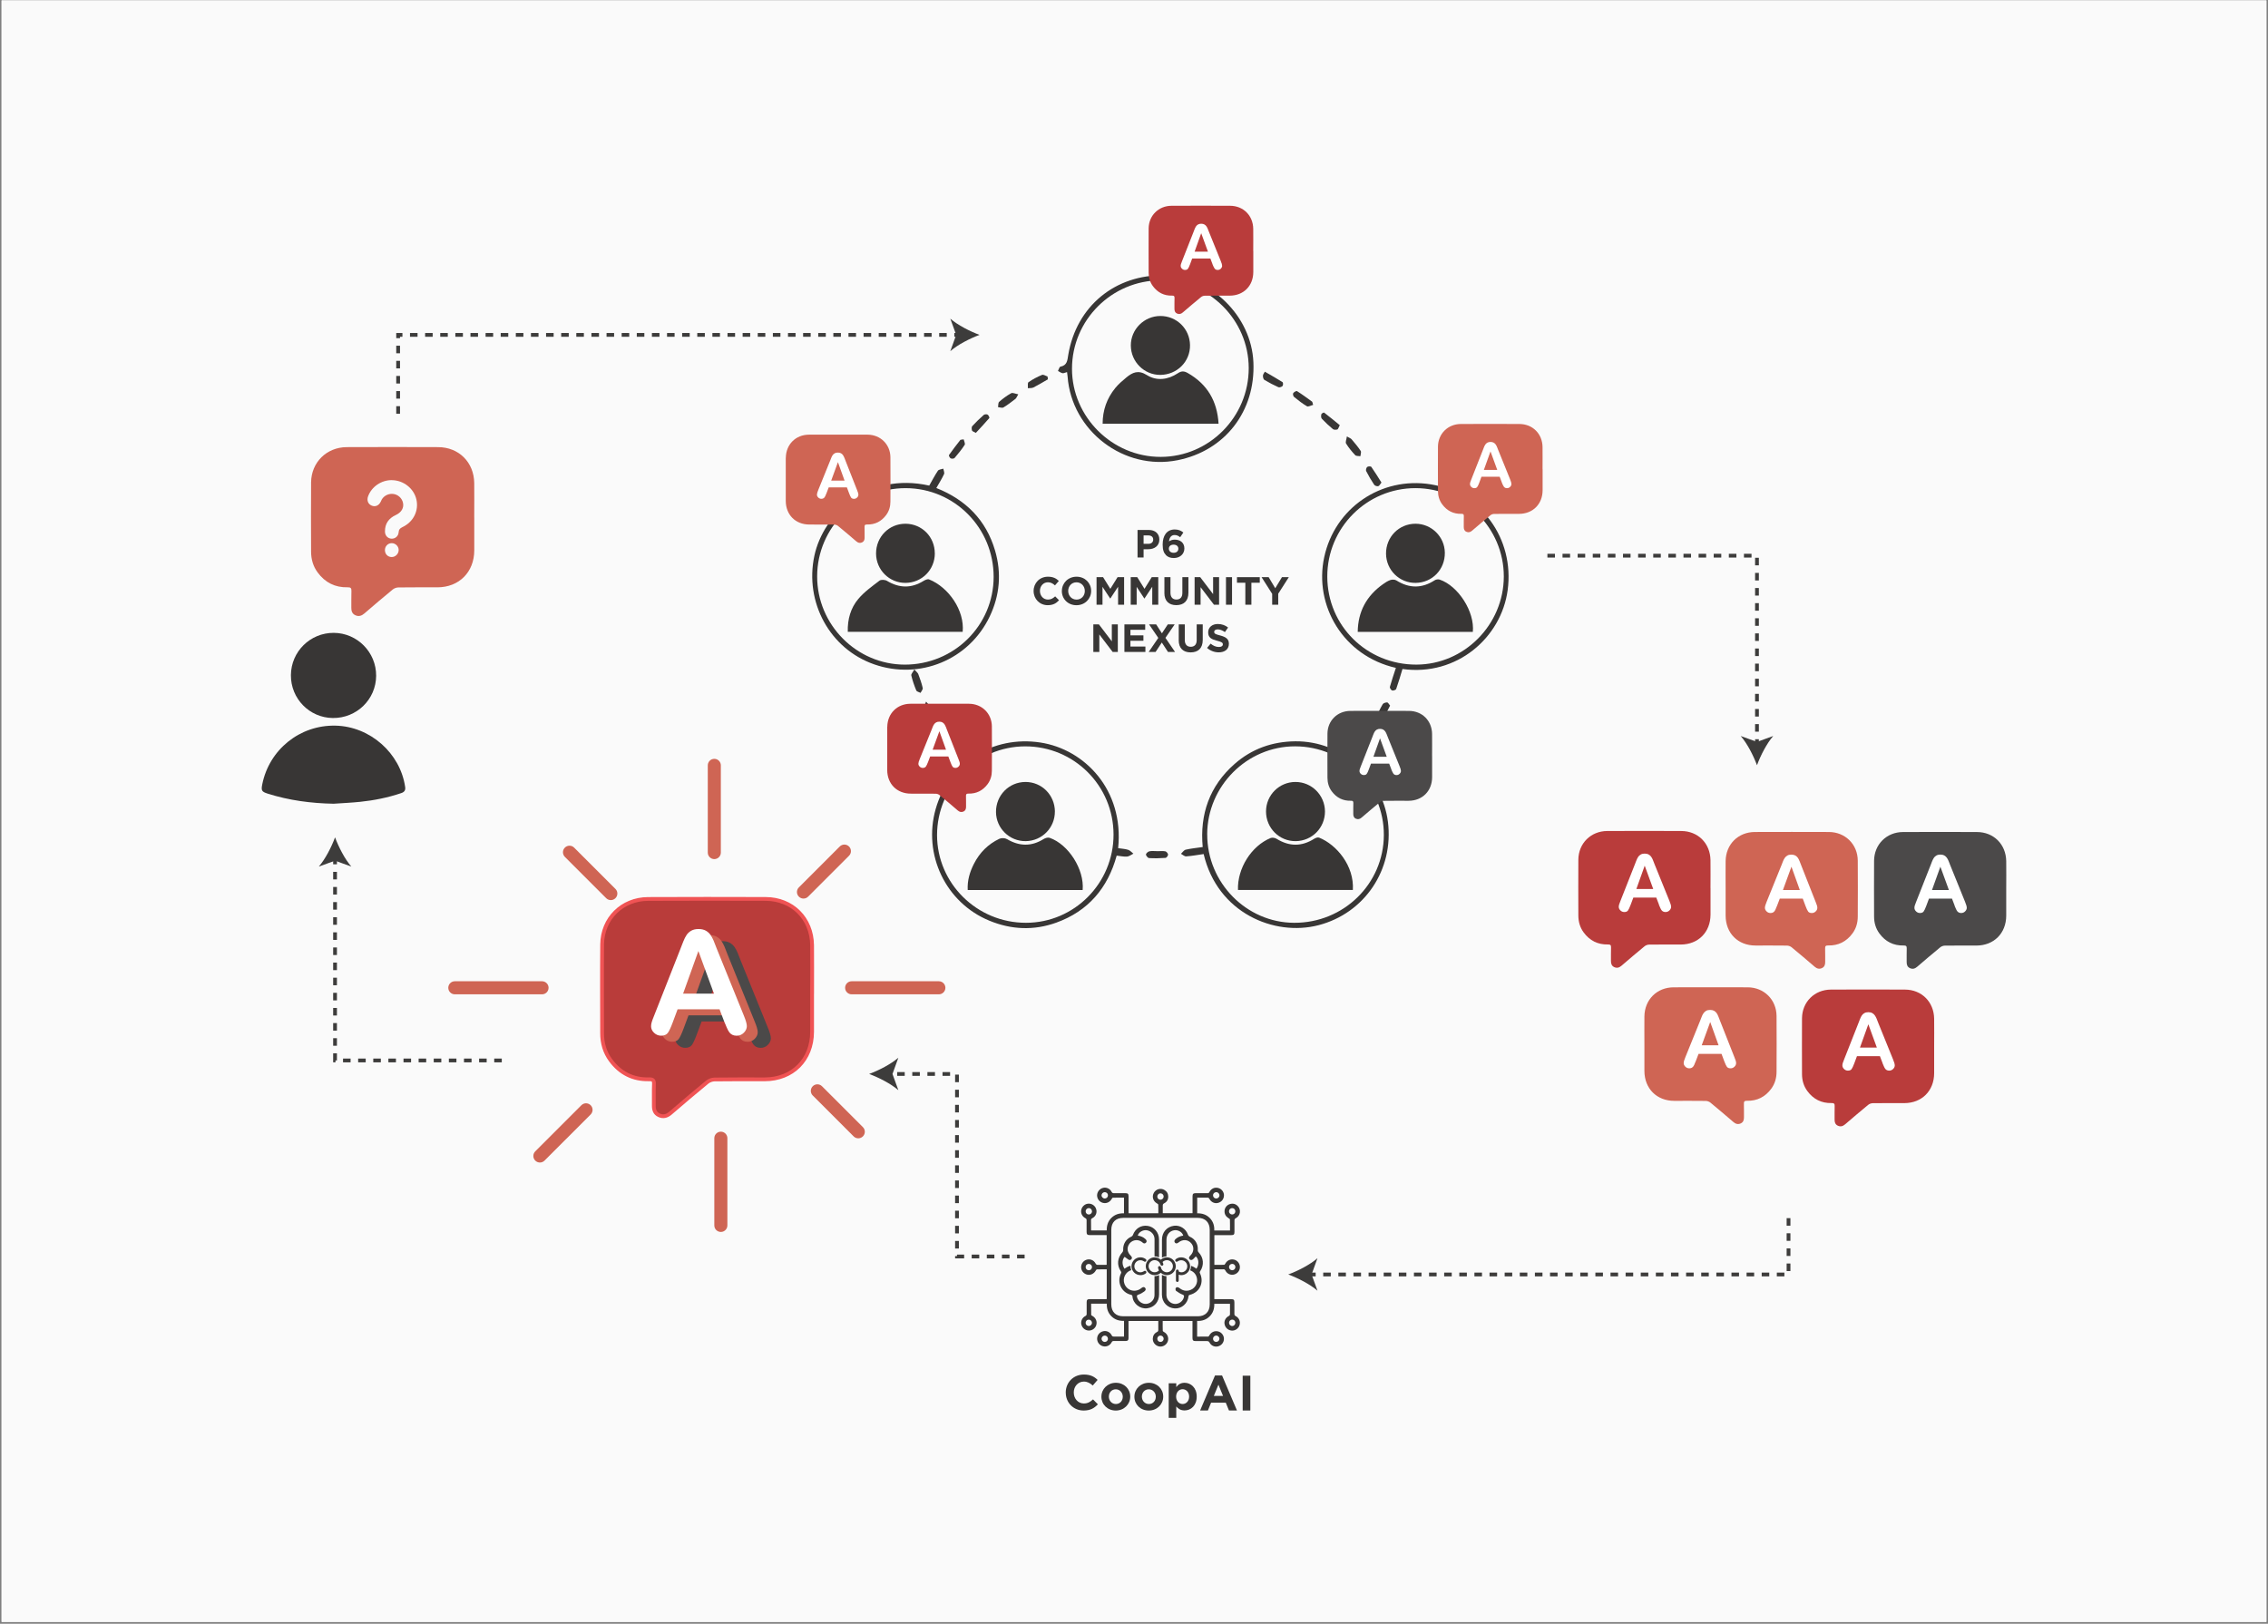 <svg width="711" height="509" viewBox="0 0 711 509" fill="none" xmlns="http://www.w3.org/2000/svg">
<rect x="0" y="0" width="711" height="509" fill="#808080" stroke="none"/>
<rect width="710" height="508.277" transform="translate(0.5 0.134)" fill="white"/>
<rect x="0.5" y="0.134" width="710" height="508.277" fill="#FAFAFA"/>
<g clip-path="url(#clip0_1425_64467)">
<path d="M120.672 172.429C120.672 173.672 121.551 174.594 122.762 174.615C123.963 174.637 124.992 173.597 124.981 172.397C124.981 171.239 123.963 170.254 122.794 170.264C121.615 170.264 120.672 171.229 120.672 172.429ZM122.816 150.503C119.536 150.493 116.503 152.561 115.399 155.561C114.927 156.847 115.367 157.994 116.503 158.487C117.628 158.98 118.786 158.487 119.365 157.244C119.472 157.019 119.558 156.783 119.686 156.569C120.415 155.326 121.937 154.618 123.405 154.854C124.831 155.079 126.01 156.172 126.331 157.587C126.696 159.173 125.86 160.62 124.081 161.445C121.883 162.463 120.662 164.124 120.683 166.599C120.683 167.885 121.562 168.807 122.741 168.86C123.866 168.903 124.874 168.1 124.96 166.889C125.013 166.01 125.399 165.592 126.149 165.238C129.579 163.642 131.337 160.127 130.544 156.601C129.761 153.107 126.481 150.535 122.816 150.514M148.679 162.238C148.679 165.667 148.689 169.107 148.679 172.536C148.657 179.352 143.909 184.099 137.124 184.11C133.052 184.11 128.99 184.088 124.917 184.142C124.306 184.142 123.598 184.399 123.127 184.785C120.115 187.25 117.157 189.779 114.209 192.319C113.341 193.069 112.43 193.337 111.39 192.854C110.394 192.394 110.115 191.526 110.136 190.486C110.169 188.75 110.094 187.014 110.169 185.289C110.212 184.346 109.922 184.078 108.979 184.099C105.045 184.196 101.916 182.61 99.59 179.459C98.154 177.519 97.521 175.29 97.521 172.89C97.511 165.667 97.457 158.455 97.521 151.232C97.586 144.931 102.377 140.194 108.7 140.162C118.261 140.119 127.811 140.13 137.36 140.162C143.845 140.183 148.593 144.92 148.668 151.436C148.711 155.047 148.668 158.658 148.668 162.259" fill="#CF6554"/>
<path d="M104.587 251.944C97.534 251.816 90.621 250.905 83.89 248.772C82.047 248.183 81.832 247.797 82.207 245.911C84.373 234.97 94.019 227.222 105.176 227.468C116.012 227.704 125.498 236.084 127.02 246.736C127.17 247.776 126.709 248.311 125.766 248.622C121.596 250.026 117.298 250.894 112.936 251.344C110.16 251.633 107.373 251.751 104.587 251.944Z" fill="#383635"/>
<path d="M91.198 211.638C91.251 204.255 97.253 198.339 104.649 198.382C112.001 198.425 117.971 204.48 117.918 211.842C117.875 219.247 111.808 225.152 104.338 225.077C97.007 225.001 91.144 219 91.198 211.638Z" fill="#383635"/>
<path d="M536.235 278.381C536.235 281.157 536.235 283.943 536.235 286.718C536.214 292.237 532.377 296.074 526.878 296.085C523.577 296.085 520.287 296.063 516.996 296.106C516.503 296.106 515.924 296.32 515.549 296.631C513.116 298.635 510.715 300.671 508.325 302.729C507.618 303.34 506.889 303.554 506.042 303.157C505.239 302.782 505.014 302.086 505.024 301.239C505.046 299.835 504.992 298.431 505.046 297.028C505.078 296.267 504.842 296.042 504.081 296.063C500.898 296.138 498.358 294.852 496.471 292.302C495.314 290.726 494.799 288.926 494.799 286.986C494.799 281.146 494.746 275.295 494.799 269.454C494.853 264.353 498.733 260.517 503.845 260.496C511.584 260.453 519.322 260.463 527.061 260.496C532.302 260.506 536.149 264.353 536.224 269.626C536.267 272.551 536.224 275.466 536.224 278.392" fill="#B93C3B"/>
<path d="M512.978 278.671H518.273L515.604 271.363L512.989 278.671H512.978ZM520.084 283.59L519.237 281.372H512.035L511.188 283.644C510.856 284.533 510.577 285.123 510.341 285.434C510.105 285.744 509.73 285.894 509.194 285.894C508.744 285.894 508.348 285.734 507.994 285.401C507.651 285.069 507.469 284.694 507.469 284.276C507.469 284.04 507.512 283.783 507.587 283.526C507.662 283.269 507.801 282.915 507.983 282.454L512.517 270.956C512.646 270.624 512.796 270.227 512.978 269.766C513.16 269.305 513.353 268.92 513.557 268.609C513.76 268.298 514.028 268.052 514.36 267.869C514.693 267.677 515.111 267.58 515.593 267.58C516.075 267.58 516.515 267.677 516.847 267.869C517.179 268.062 517.447 268.298 517.651 268.598C517.855 268.898 518.026 269.22 518.165 269.563C518.305 269.906 518.487 270.366 518.701 270.934L523.331 282.358C523.696 283.226 523.878 283.858 523.878 284.255C523.878 284.651 523.707 285.048 523.364 285.38C523.021 285.723 522.613 285.894 522.131 285.894C521.852 285.894 521.606 285.841 521.402 285.744C521.199 285.648 521.027 285.509 520.898 285.337C520.759 285.166 520.62 284.898 520.459 284.544C520.298 284.19 520.17 283.869 520.052 283.59" fill="white"/>
<path d="M628.935 278.703C628.935 281.478 628.935 284.265 628.935 287.04C628.914 292.559 625.077 296.396 619.579 296.406C616.277 296.406 612.987 296.385 609.696 296.428C609.203 296.428 608.625 296.642 608.25 296.953C605.817 298.957 603.416 300.993 601.026 303.05C600.318 303.661 599.589 303.876 598.743 303.479C597.939 303.104 597.714 302.407 597.724 301.561C597.746 300.157 597.692 298.753 597.746 297.349C597.778 296.589 597.542 296.363 596.781 296.385C593.598 296.46 591.058 295.174 589.182 292.623C588.025 291.048 587.51 289.248 587.51 287.308C587.51 281.468 587.457 275.617 587.51 269.776C587.564 264.675 591.444 260.839 596.556 260.817C604.295 260.774 612.033 260.785 619.771 260.817C625.013 260.828 628.86 264.675 628.935 269.948C628.978 272.873 628.935 275.788 628.935 278.714" fill="#4B4949"/>
<path d="M605.667 278.989H610.962L608.293 271.681L605.667 278.989ZM612.773 283.897L611.927 281.679H604.724L603.877 283.951C603.545 284.84 603.266 285.441 603.031 285.741C602.795 286.051 602.42 286.201 601.884 286.201C601.434 286.201 601.037 286.041 600.683 285.709C600.34 285.376 600.158 285.001 600.158 284.583C600.158 284.337 600.201 284.09 600.276 283.833C600.351 283.576 600.49 283.222 600.673 282.762L605.206 271.263C605.335 270.931 605.485 270.534 605.667 270.073C605.849 269.613 606.042 269.227 606.246 268.916C606.45 268.605 606.718 268.359 607.05 268.177C607.382 267.984 607.8 267.887 608.282 267.887C608.765 267.887 609.204 267.984 609.536 268.177C609.869 268.369 610.137 268.605 610.34 268.905C610.544 269.205 610.715 269.527 610.855 269.87C610.994 270.213 611.176 270.673 611.391 271.241L616.021 282.665C616.385 283.533 616.568 284.165 616.568 284.562C616.568 284.958 616.396 285.344 616.053 285.687C615.71 286.03 615.303 286.201 614.82 286.201C614.542 286.201 614.295 286.148 614.092 286.051C613.888 285.944 613.717 285.816 613.588 285.644C613.449 285.473 613.309 285.205 613.148 284.851C612.988 284.498 612.859 284.176 612.741 283.908" fill="white"/>
<path d="M606.342 328.093C606.342 330.869 606.342 333.655 606.342 336.43C606.32 341.949 602.483 345.786 596.985 345.796C593.684 345.796 590.393 345.775 587.103 345.818C586.61 345.818 586.031 346.032 585.656 346.343C583.223 348.347 580.822 350.383 578.432 352.441C577.724 353.051 576.996 353.266 576.149 352.869C575.345 352.494 575.12 351.798 575.131 350.951C575.152 349.547 575.099 348.143 575.152 346.74C575.184 345.979 574.948 345.754 574.187 345.775C571.004 345.85 568.464 344.564 566.588 342.014C565.431 340.438 564.916 338.638 564.916 336.698C564.916 330.858 564.863 325.007 564.916 319.166C564.97 314.065 568.85 310.229 573.962 310.207C581.701 310.165 589.439 310.175 597.178 310.207C602.419 310.218 606.267 314.065 606.342 319.338C606.384 322.263 606.342 325.178 606.342 328.104" fill="#B93C3B"/>
<path d="M583.083 328.384H588.378L585.709 321.075L583.083 328.384ZM590.189 333.303L589.343 331.084H582.14L581.293 333.356C580.961 334.246 580.682 334.835 580.447 335.146C580.211 335.457 579.836 335.607 579.3 335.607C578.85 335.607 578.453 335.446 578.099 335.114C577.756 334.782 577.574 334.406 577.574 333.989C577.574 333.753 577.617 333.496 577.692 333.238C577.767 332.981 577.906 332.628 578.089 332.167L582.622 320.668C582.751 320.336 582.901 319.939 583.083 319.479C583.265 319.018 583.458 318.632 583.662 318.321C583.866 318.01 584.134 317.764 584.466 317.582C584.798 317.389 585.216 317.292 585.698 317.292C586.181 317.292 586.62 317.389 586.953 317.582C587.285 317.775 587.553 318.01 587.756 318.311C587.96 318.611 588.131 318.932 588.282 319.275C588.421 319.618 588.603 320.079 588.817 320.647L593.448 332.07C593.812 332.938 593.994 333.571 593.994 333.967C593.994 334.364 593.823 334.76 593.48 335.092C593.137 335.435 592.73 335.607 592.247 335.607C591.969 335.607 591.722 335.553 591.518 335.457C591.315 335.36 591.143 335.221 591.015 335.049C590.875 334.878 590.736 334.61 590.575 334.256C590.414 333.903 590.286 333.581 590.168 333.303" fill="white"/>
<path d="M515.508 318.626C515.573 313.354 519.421 309.517 524.672 309.496C532.411 309.474 540.149 309.464 547.888 309.496C553 309.517 556.891 313.354 556.934 318.455C556.987 324.295 556.955 330.146 556.934 335.987C556.934 337.926 556.419 339.737 555.262 341.302C553.375 343.852 550.835 345.138 547.663 345.063C546.902 345.042 546.666 345.267 546.698 346.028C546.752 347.432 546.698 348.836 546.719 350.239C546.73 351.075 546.516 351.783 545.701 352.158C544.854 352.543 544.126 352.329 543.418 351.729C541.028 349.671 538.627 347.635 536.194 345.631C535.819 345.321 535.24 345.117 534.747 345.106C531.457 345.063 528.156 345.085 524.865 345.085C519.367 345.085 515.53 341.238 515.508 335.719C515.508 332.943 515.508 330.157 515.508 327.381C515.508 324.456 515.476 321.541 515.508 318.615" fill="#CF6554"/>
<path d="M536.139 320.365L533.471 327.673H538.765L536.139 320.365ZM531.252 333.535C531.091 333.889 530.952 334.157 530.813 334.328C530.673 334.5 530.502 334.639 530.309 334.736C530.105 334.832 529.869 334.886 529.58 334.886C529.098 334.886 528.68 334.714 528.337 334.371C527.994 334.028 527.822 333.653 527.822 333.246C527.822 332.839 528.004 332.217 528.369 331.349L532.999 319.926C533.213 319.358 533.396 318.897 533.535 318.554C533.674 318.211 533.846 317.889 534.06 317.589C534.275 317.289 534.532 317.054 534.864 316.861C535.196 316.668 535.614 316.582 536.118 316.582C536.622 316.582 537.018 316.678 537.361 316.861C537.694 317.054 537.962 317.3 538.165 317.6C538.369 317.9 538.562 318.286 538.744 318.757C538.926 319.218 539.076 319.615 539.205 319.947L543.739 331.446C543.921 331.906 544.06 332.26 544.135 332.517C544.21 332.774 544.253 333.021 544.253 333.267C544.253 333.685 544.082 334.06 543.728 334.393C543.385 334.725 542.988 334.886 542.527 334.886C541.992 334.886 541.616 334.725 541.381 334.425C541.145 334.114 540.866 333.514 540.534 332.635L539.687 330.363H532.485L531.638 332.582C531.531 332.86 531.391 333.171 531.231 333.525" fill="white"/>
<path d="M540.971 269.937C541.036 264.664 544.883 260.828 550.135 260.806C557.874 260.785 565.612 260.774 573.35 260.806C578.463 260.828 582.354 264.664 582.397 269.765C582.45 275.606 582.418 281.457 582.397 287.297C582.397 289.237 581.882 291.048 580.725 292.613C578.838 295.163 576.298 296.449 573.125 296.374C572.364 296.353 572.129 296.578 572.161 297.338C572.214 298.742 572.161 300.146 572.182 301.55C572.193 302.386 571.979 303.093 571.164 303.468C570.317 303.854 569.588 303.64 568.881 303.04C566.491 300.982 564.09 298.946 561.657 296.942C561.282 296.631 560.703 296.428 560.21 296.417C556.92 296.374 553.619 296.395 550.328 296.395C544.83 296.395 540.993 292.548 540.971 287.029C540.971 284.254 540.971 281.468 540.971 278.692C540.971 275.766 540.939 272.852 540.971 269.926" fill="#CF6554"/>
<path d="M561.604 271.685L558.936 278.994H564.23L561.604 271.685ZM556.717 284.856C556.556 285.209 556.417 285.477 556.277 285.649C556.138 285.82 555.967 285.959 555.774 286.056C555.57 286.152 555.334 286.206 555.045 286.206C554.563 286.206 554.145 286.034 553.802 285.691C553.459 285.349 553.287 284.973 553.287 284.566C553.287 284.159 553.469 283.538 553.834 282.669L558.464 271.246C558.678 270.678 558.86 270.217 559 269.874C559.139 269.531 559.311 269.21 559.525 268.91C559.739 268.61 559.997 268.374 560.329 268.181C560.661 267.988 561.079 267.902 561.583 267.902C562.087 267.902 562.483 267.999 562.826 268.181C563.158 268.374 563.426 268.62 563.63 268.92C563.834 269.231 564.027 269.606 564.209 270.078C564.391 270.539 564.541 270.935 564.67 271.267L569.203 282.766C569.386 283.227 569.525 283.58 569.6 283.838C569.675 284.095 569.718 284.341 569.718 284.588C569.718 285.006 569.546 285.381 569.193 285.713C568.85 286.045 568.453 286.206 567.992 286.206C567.456 286.206 567.081 286.045 566.845 285.745C566.61 285.434 566.331 284.834 565.999 283.955L565.152 281.684H557.949L557.103 283.902C556.996 284.18 556.856 284.491 556.695 284.845" fill="white"/>
<path d="M378.454 261.58C378.433 276.711 390.758 289.228 405.721 289.271C421.219 289.324 433.759 277.065 433.824 261.783C433.899 246.502 421.38 233.974 406.021 233.953C390.919 233.932 378.476 246.405 378.443 261.58M377.339 267.72C375.507 267.977 373.695 268.32 371.863 268.449C371.337 268.492 370.769 267.924 370.223 267.645C370.716 267.195 371.144 266.477 371.712 266.349C373.395 265.963 375.121 265.802 377.039 265.523C376.096 255.279 379.151 246.395 387.05 239.461C392.452 234.714 398.883 232.453 406.032 232.378C420.533 232.217 433.288 243.33 435.099 257.572C437.007 272.618 427.8 286.27 413.341 290.021C399.429 293.622 381.68 286.163 377.339 267.731" fill="#383635"/>
<path d="M416.094 180.738C416.116 196.148 428.463 208.354 444.015 208.333C458.999 208.311 471.399 195.837 471.432 180.738C471.464 165.532 458.967 153.015 443.736 153.015C428.463 153.015 416.073 165.435 416.094 180.738ZM437.605 209.361C421.068 205.621 411.871 189.793 415.13 174.662C418.452 159.23 432.965 149.328 448.516 151.825C464.197 154.344 474.819 168.789 472.643 184.982C470.649 199.824 456.769 212.073 439.663 209.715C439.01 211.858 438.42 213.937 437.691 215.984C437.584 216.274 436.78 216.563 436.426 216.445C436.084 216.338 435.633 215.631 435.719 215.32C436.255 213.359 436.93 211.44 437.595 209.372" fill="#383635"/>
<path d="M311.498 180.851C311.519 165.495 299.215 153.064 283.952 153.021C268.69 152.967 256.214 165.377 256.171 180.637C256.128 195.822 268.529 208.328 283.642 208.339C299.065 208.339 311.476 196.101 311.498 180.851ZM291.305 152.228C292.195 150.663 293.02 149.056 294.017 147.566C294.295 147.159 295.131 147.116 295.721 146.913C295.817 147.491 296.15 148.188 295.946 148.627C295.281 150.074 294.413 151.424 293.534 152.978C302.805 156.664 309.129 163.019 311.937 172.557C314.027 179.651 313.438 186.617 310.255 193.272C303.77 206.849 288.304 213.215 274.07 208.264C260.158 203.431 252.173 188.803 255.303 174.196C258.133 160.994 272.141 147.92 291.305 152.217" fill="#383635"/>
<path d="M349.086 261.588C349.054 246.263 336.696 233.94 321.37 233.961C306.171 233.983 293.771 246.478 293.76 261.77C293.76 276.923 306.279 289.29 321.648 289.268C336.804 289.257 349.119 276.827 349.086 261.577M350.533 265.874C351.67 266.046 352.72 266.089 353.684 266.4C354.295 266.592 354.767 267.182 355.303 267.589C354.649 267.911 354.017 268.446 353.342 268.511C352.334 268.596 351.294 268.339 350.073 268.211C347.297 278.359 341.134 285.625 331.123 289.225C324.113 291.744 317.061 291.454 310.148 288.604C296.525 282.999 289.237 267.921 293.342 253.54C297.468 239.105 311.22 230.457 326.182 232.761C339.965 234.883 352.409 247.56 350.533 265.864" fill="#383635"/>
<path d="M363.79 87.882C348.517 87.904 336.084 100.335 336.062 115.573C336.052 130.705 348.678 143.254 363.886 143.221C379.095 143.189 391.485 130.683 391.464 115.38C391.442 100.249 378.967 87.85 363.79 87.871M334.519 116.634C333.897 116.795 333.458 117.052 333.072 116.977C332.579 116.881 332.14 116.527 331.668 116.28C331.914 115.82 332.107 115.005 332.429 114.941C334.594 114.523 334.605 112.937 334.894 111.222C337.456 95.984 349.61 85.985 365.065 86.307C379.599 86.618 392.289 99.016 392.932 113.548C393.618 128.904 384.047 141.282 369.17 144.261C352.365 147.626 335.923 135.098 334.68 117.995C334.648 117.609 334.583 117.234 334.508 116.634" fill="#383635"/>
<path d="M422.236 136.812C423.072 137.294 423.479 137.423 423.704 137.691C424.701 138.87 425.719 140.059 426.566 141.345C426.812 141.72 426.523 142.449 426.469 143.006C425.912 142.91 425.162 143.006 424.851 142.685C423.79 141.559 422.793 140.348 421.989 139.041C421.721 138.602 422.107 137.766 422.236 136.812Z" fill="#383635"/>
<path d="M420.006 133.287C419.609 134.037 419.491 134.562 419.256 134.626C418.827 134.744 418.162 134.766 417.862 134.519C416.64 133.501 415.461 132.408 414.379 131.251C414.111 130.972 414.122 130.297 414.229 129.858C414.282 129.611 414.99 129.247 415.097 129.333C416.769 130.608 418.377 131.947 420.017 133.287" fill="#383635"/>
<path d="M286.642 209.862C287.274 210.58 287.714 210.891 287.874 211.309C288.41 212.734 288.936 214.192 289.268 215.671C289.364 216.11 288.828 216.689 288.582 217.192C288.121 216.946 287.392 216.806 287.242 216.431C286.61 214.91 286.063 213.334 285.688 211.727C285.581 211.288 286.202 210.687 286.642 209.852" fill="#383635"/>
<path d="M319.226 123.597C318.744 124.401 318.615 124.819 318.336 125.033C317.114 125.977 315.893 126.93 314.564 127.723C314.167 127.959 313.449 127.67 312.881 127.627C312.988 127.059 312.881 126.255 313.235 125.955C314.392 124.948 315.646 124.005 316.997 123.265C317.457 123.008 318.293 123.437 319.226 123.608" fill="#383635"/>
<path d="M290.329 219.958C291.154 220.987 291.701 221.427 291.915 221.995C292.537 223.602 293.019 225.274 293.555 226.913C292.955 226.849 292.001 226.988 291.797 226.678C290.918 225.263 290.179 223.741 289.568 222.187C289.407 221.77 289.911 221.105 290.307 219.958" fill="#383635"/>
<path d="M433.072 151.264C432.676 151.735 432.44 152.303 432.076 152.4C431.7 152.496 431.004 152.271 430.789 151.949C429.868 150.578 429.032 149.142 428.281 147.663C428.121 147.352 428.324 146.613 428.603 146.377C428.871 146.152 429.739 146.141 429.889 146.345C430.982 147.888 431.968 149.517 433.072 151.264Z" fill="#383635"/>
<path d="M430.735 231.008C429.459 232.702 428.259 234.341 426.973 235.906C426.844 236.067 425.986 235.906 425.815 235.67C425.579 235.338 425.493 234.652 425.686 234.32C426.501 232.937 427.391 231.598 428.366 230.312C428.602 230.001 429.266 229.84 429.684 229.905C430.006 229.958 430.263 230.473 430.735 230.998" fill="#383635"/>
<path d="M411.669 126.92C410.973 127.091 410.137 127.584 409.719 127.348C408.282 126.523 406.964 125.462 405.667 124.412C405.41 124.208 405.249 123.48 405.41 123.244C405.646 122.89 406.396 122.472 406.6 122.601C408.218 123.619 409.762 124.766 411.316 125.891C411.444 125.977 411.444 126.245 411.659 126.93" fill="#383635"/>
<path d="M328.508 118.902C327.008 119.759 325.539 120.67 323.996 121.453C323.492 121.71 322.828 121.624 322.227 121.688C322.281 121.035 322.088 120.038 322.431 119.802C323.739 118.891 325.186 118.131 326.665 117.52C327.104 117.338 327.812 117.83 328.401 118.013C328.433 118.313 328.465 118.602 328.508 118.902Z" fill="#383635"/>
<path d="M305.925 135.691C305.325 135.348 304.81 135.22 304.724 134.963C304.596 134.534 304.542 133.837 304.8 133.57C305.925 132.337 307.136 131.18 308.39 130.076C308.647 129.851 309.301 129.797 309.601 129.969C309.912 130.14 310.255 130.912 310.148 131.04C308.797 132.626 307.361 134.137 305.925 135.691Z" fill="#383635"/>
<path d="M435.781 221.181C434.849 222.992 434.013 224.717 433.048 226.378C432.92 226.603 431.998 226.625 431.687 226.4C431.387 226.185 431.194 225.435 431.333 225.081C431.955 223.603 432.652 222.145 433.466 220.752C433.67 220.398 434.388 220.184 434.87 220.184C435.138 220.184 435.406 220.752 435.781 221.181Z" fill="#383635"/>
<path d="M362.834 266.819C363.67 266.819 364.517 266.712 365.32 266.862C365.674 266.937 366.156 267.516 366.178 267.88C366.189 268.234 365.696 268.898 365.395 268.92C363.681 269.048 361.944 269.081 360.229 268.984C359.854 268.963 359.243 268.245 359.254 267.859C359.265 267.495 359.908 266.937 360.347 266.852C361.151 266.691 361.998 266.809 362.834 266.809V266.819Z" fill="#383635"/>
<path d="M302.097 137.711C302.225 138.301 302.654 139.083 302.418 139.447C301.486 140.894 300.382 142.244 299.256 143.563C299.053 143.798 298.356 143.852 298.034 143.68C297.734 143.53 297.391 142.802 297.499 142.641C298.624 141.023 299.835 139.48 301.046 137.926C301.132 137.808 301.411 137.851 302.097 137.722" fill="#383635"/>
<path d="M396.514 116.514C398.7 117.779 400.415 118.732 402.077 119.793C402.269 119.922 402.28 120.769 402.077 120.994C401.798 121.283 401.112 121.519 400.78 121.379C399.268 120.704 397.779 119.933 396.364 119.075C396.053 118.893 395.914 118.207 395.924 117.757C395.935 117.361 396.278 116.975 396.514 116.514Z" fill="#383635"/>
<path d="M299.913 235.314C299.537 235.85 299.387 236.311 299.109 236.407C298.755 236.536 298.08 236.536 297.919 236.322C296.826 234.832 295.808 233.3 294.864 231.714C294.725 231.478 294.993 230.835 295.25 230.578C295.454 230.385 296.161 230.32 296.29 230.481C297.544 232.057 298.712 233.696 299.913 235.314Z" fill="#383635"/>
<path d="M388.098 278.97C387.851 272.24 392.299 265.157 398.333 262.692C398.848 262.488 399.695 262.627 400.198 262.938C404.164 265.382 408.065 265.424 412.01 262.917C412.438 262.649 413.135 262.413 413.542 262.574C419.03 264.781 424.582 271.436 424.11 278.981H388.108L388.098 278.97Z" fill="#383635"/>
<path d="M415.367 254.359C415.388 259.471 411.337 263.597 406.224 263.672C401.058 263.747 396.878 259.567 396.889 254.348C396.899 249.237 401.037 245.111 406.128 245.122C411.208 245.122 415.345 249.269 415.367 254.359Z" fill="#383635"/>
<path d="M461.71 198.078H425.633C425.719 191.659 428.43 186.772 433.532 183.139C434.261 182.614 435.043 182.1 435.879 181.821C436.437 181.628 437.283 181.65 437.755 181.95C441.785 184.479 445.74 184.5 449.748 181.907C450.156 181.639 450.852 181.532 451.313 181.682C457.165 183.654 462.353 191.777 461.72 198.078" fill="#383635"/>
<path d="M434.51 173.575C434.467 168.335 438.551 164.177 443.749 164.177C448.765 164.177 452.881 168.239 452.945 173.233C453.02 178.505 449.012 182.652 443.803 182.717C438.701 182.781 434.564 178.698 434.51 173.575Z" fill="#383635"/>
<path d="M301.787 198.063H265.775C265.657 194.152 266.675 190.594 269.076 187.744C270.941 185.525 273.395 183.789 275.721 182.01C276.214 181.635 277.468 181.721 278.068 182.085C281.927 184.4 285.7 184.475 289.547 182.085C290.04 181.785 290.801 181.453 291.252 181.624C297.457 184.111 302.441 191.43 301.787 198.053" fill="#383635"/>
<path d="M293.061 173.458C293.061 178.602 289.02 182.674 283.886 182.717C278.795 182.76 274.669 178.655 274.637 173.533C274.615 168.282 278.72 164.135 283.908 164.178C289.031 164.22 293.05 168.293 293.05 173.458" fill="#383635"/>
<path d="M339.416 278.993H303.372C303.211 275.992 304.026 273.324 305.322 270.773C307.102 267.28 309.76 264.601 313.307 262.929C313.95 262.629 315.065 262.672 315.676 263.036C319.545 265.308 323.329 265.415 327.166 263.015C327.691 262.693 328.516 262.447 329.052 262.629C334.99 264.697 339.963 272.552 339.406 278.982" fill="#383635"/>
<path d="M330.693 254.37C330.736 259.471 326.652 263.618 321.54 263.672C316.449 263.725 312.269 259.621 312.237 254.531C312.204 249.301 316.309 245.132 321.486 245.122C326.588 245.122 330.65 249.205 330.704 254.37" fill="#383635"/>
<path d="M382 132.84H345.666C345.666 128.586 346.995 124.878 349.61 121.653C350.618 120.42 351.861 119.349 353.094 118.331C355.034 116.745 356.823 115.866 359.524 117.57C362.59 119.499 366.137 119.059 369.224 117.012C370.371 116.241 371.207 116.284 372.343 116.927C378.442 120.409 381.593 125.671 382.011 132.851" fill="#383635"/>
<path d="M363.747 117.519C358.688 117.551 354.529 113.403 354.508 108.302C354.486 103.255 358.656 99.076 363.736 99.054C368.87 99.033 372.986 103.062 373.061 108.185C373.136 113.35 369.009 117.476 363.736 117.519" fill="#383635"/>
<path d="M392.899 78.662C392.899 80.859 392.899 83.066 392.899 85.263C392.888 89.625 389.845 92.668 385.493 92.679C382.889 92.679 380.273 92.657 377.669 92.7C377.283 92.7 376.822 92.872 376.522 93.118C374.593 94.704 372.696 96.312 370.799 97.941C370.241 98.423 369.663 98.594 368.987 98.284C368.344 97.994 368.173 97.437 368.183 96.762C368.205 95.647 368.151 94.533 368.205 93.429C368.226 92.829 368.044 92.647 367.444 92.668C364.925 92.733 362.921 91.715 361.42 89.689C360.499 88.446 360.102 87.021 360.091 85.478C360.091 80.848 360.048 76.219 360.091 71.6C360.134 67.56 363.21 64.527 367.251 64.506C373.371 64.474 379.502 64.484 385.622 64.506C389.77 64.516 392.824 67.56 392.878 71.728C392.91 74.043 392.878 76.358 392.878 78.673" fill="#B93C3B"/>
<path d="M374.49 78.888H378.681L376.569 73.101L374.501 78.888H374.49ZM380.106 82.789L379.442 81.031H373.74L373.075 82.832C372.818 83.539 372.593 84.01 372.4 84.257C372.218 84.503 371.907 84.621 371.489 84.621C371.135 84.621 370.814 84.493 370.546 84.225C370.267 83.968 370.139 83.668 370.139 83.335C370.139 83.142 370.171 82.95 370.235 82.746C370.299 82.542 370.407 82.253 370.546 81.899L374.126 72.801C374.233 72.544 374.351 72.222 374.49 71.858C374.63 71.494 374.79 71.183 374.951 70.947C375.112 70.701 375.326 70.508 375.594 70.358C375.862 70.208 376.184 70.133 376.569 70.133C376.955 70.133 377.298 70.208 377.556 70.358C377.824 70.508 378.038 70.701 378.199 70.936C378.359 71.172 378.499 71.43 378.606 71.697C378.713 71.965 378.863 72.33 379.035 72.78L382.7 81.824C382.99 82.51 383.129 83.014 383.129 83.325C383.129 83.635 382.99 83.946 382.722 84.214C382.454 84.482 382.121 84.621 381.736 84.621C381.511 84.621 381.318 84.579 381.168 84.503C381.007 84.428 380.878 84.311 380.771 84.182C380.664 84.043 380.546 83.839 380.417 83.55C380.289 83.271 380.181 83.014 380.096 82.799" fill="white"/>
<path d="M483.597 147.065C483.597 149.262 483.597 151.47 483.597 153.667C483.586 158.028 480.542 161.072 476.19 161.082C473.586 161.082 470.971 161.061 468.366 161.104C467.98 161.104 467.519 161.275 467.219 161.522C465.29 163.108 463.393 164.715 461.496 166.344C460.939 166.826 460.36 166.998 459.685 166.687C459.041 166.398 458.87 165.84 458.881 165.165C458.902 164.051 458.849 162.936 458.902 161.832C458.924 161.232 458.741 161.05 458.141 161.072C455.622 161.136 453.618 160.118 452.118 158.092C451.196 156.849 450.799 155.424 450.789 153.881C450.789 149.251 450.746 144.622 450.789 140.003C450.831 135.963 453.908 132.93 457.948 132.909C464.068 132.877 470.199 132.888 476.319 132.909C480.467 132.92 483.521 135.963 483.575 140.132C483.607 142.447 483.575 144.761 483.575 147.076" fill="#CF6554"/>
<path d="M465.182 147.291H469.372L467.261 141.505L465.182 147.291ZM470.798 151.192L470.133 149.435H464.431L463.767 151.235C463.51 151.942 463.285 152.414 463.092 152.66C462.909 152.907 462.599 153.025 462.181 153.025C461.827 153.025 461.505 152.896 461.237 152.628C460.959 152.371 460.83 152.071 460.83 151.739C460.83 151.546 460.862 151.353 460.927 151.149C460.991 150.946 461.098 150.656 461.237 150.303L464.817 141.205C464.924 140.947 465.042 140.626 465.182 140.261C465.321 139.897 465.482 139.586 465.642 139.351C465.803 139.104 466.018 138.911 466.286 138.761C466.554 138.611 466.875 138.536 467.261 138.536C467.647 138.536 467.99 138.611 468.247 138.761C468.515 138.911 468.729 139.104 468.89 139.34C469.051 139.576 469.19 139.833 469.297 140.101C469.405 140.369 469.555 140.733 469.726 141.183L473.392 150.228C473.681 150.914 473.82 151.417 473.82 151.728C473.82 152.039 473.681 152.35 473.413 152.617C473.145 152.885 472.813 153.025 472.427 153.025C472.202 153.025 472.009 152.982 471.859 152.907C471.698 152.832 471.57 152.714 471.462 152.585C471.355 152.446 471.237 152.242 471.109 151.953C470.98 151.674 470.873 151.417 470.787 151.203" fill="white"/>
<path d="M448.956 237.006C448.956 239.203 448.956 241.41 448.956 243.607C448.945 247.969 445.901 251.012 441.55 251.023C438.945 251.023 436.33 251.001 433.726 251.044C433.34 251.044 432.879 251.216 432.579 251.462C430.649 253.048 428.752 254.656 426.855 256.284C426.298 256.767 425.719 256.938 425.044 256.627C424.401 256.338 424.229 255.781 424.24 255.106C424.262 253.991 424.208 252.877 424.262 251.773C424.283 251.173 424.101 250.991 423.501 251.012C420.982 251.076 418.978 250.058 417.477 248.033C416.555 246.79 416.159 245.364 416.148 243.821C416.148 239.192 416.105 234.562 416.148 229.944C416.191 225.904 419.267 222.871 423.318 222.849C429.438 222.817 435.569 222.828 441.689 222.849C445.837 222.86 448.892 225.904 448.945 230.072C448.977 232.387 448.945 234.702 448.945 237.016" fill="#4B4949"/>
<path d="M430.543 237.232H434.734L432.622 231.445L430.554 237.232H430.543ZM436.159 241.122L435.495 239.364H429.793L429.128 241.165C428.871 241.872 428.646 242.344 428.453 242.59C428.271 242.836 427.96 242.954 427.542 242.954C427.188 242.954 426.867 242.826 426.599 242.569C426.32 242.311 426.191 242.011 426.191 241.679C426.191 241.486 426.224 241.293 426.288 241.09C426.352 240.886 426.459 240.597 426.599 240.243L430.179 231.145C430.286 230.888 430.404 230.566 430.543 230.202C430.682 229.838 430.843 229.527 431.004 229.291C431.165 229.045 431.379 228.852 431.647 228.702C431.915 228.552 432.236 228.477 432.622 228.477C433.008 228.477 433.351 228.552 433.608 228.702C433.876 228.852 434.091 229.045 434.251 229.28C434.412 229.516 434.552 229.773 434.659 230.041C434.766 230.309 434.916 230.673 435.087 231.124L438.753 240.168C439.042 240.854 439.182 241.358 439.182 241.668C439.182 241.979 439.042 242.29 438.774 242.558C438.506 242.826 438.174 242.965 437.799 242.965C437.574 242.965 437.381 242.922 437.22 242.847C437.06 242.772 436.931 242.654 436.824 242.526C436.717 242.386 436.599 242.183 436.47 241.893C436.341 241.615 436.234 241.358 436.148 241.143" fill="white"/>
<path d="M278.156 227.832C278.21 223.663 281.253 220.62 285.412 220.609C291.532 220.588 297.663 220.588 303.783 220.609C307.834 220.631 310.91 223.663 310.942 227.704C310.985 232.333 310.953 236.962 310.942 241.581C310.942 243.114 310.535 244.55 309.613 245.793C308.124 247.807 306.109 248.836 303.59 248.772C302.99 248.761 302.807 248.933 302.829 249.533C302.872 250.637 302.829 251.751 302.85 252.866C302.861 253.53 302.69 254.087 302.046 254.387C301.382 254.698 300.792 254.527 300.235 254.044C298.349 252.415 296.441 250.797 294.512 249.222C294.212 248.976 293.751 248.815 293.365 248.804C290.76 248.772 288.145 248.793 285.541 248.783C281.189 248.783 278.145 245.739 278.135 241.367C278.135 239.17 278.135 236.962 278.135 234.766C278.135 232.451 278.113 230.136 278.135 227.821" fill="#B93C3B"/>
<path d="M294.489 229.216L292.378 235.003H296.568L294.489 229.216ZM290.62 239.643C290.491 239.922 290.373 240.136 290.266 240.275C290.159 240.415 290.03 240.522 289.87 240.597C289.709 240.682 289.516 240.715 289.291 240.715C288.905 240.715 288.583 240.575 288.315 240.307C288.048 240.039 287.908 239.739 287.908 239.418C287.908 239.096 288.048 238.603 288.337 237.918L292.003 228.873C292.174 228.423 292.313 228.059 292.431 227.791C292.538 227.523 292.678 227.266 292.839 227.03C292.999 226.794 293.214 226.601 293.482 226.451C293.75 226.301 294.071 226.226 294.468 226.226C294.864 226.226 295.186 226.301 295.443 226.451C295.711 226.601 295.925 226.794 296.086 227.041C296.247 227.287 296.397 227.587 296.547 227.951C296.686 228.316 296.815 228.627 296.911 228.894L300.491 237.993C300.641 238.357 300.748 238.636 300.802 238.839C300.866 239.043 300.898 239.246 300.898 239.429C300.898 239.761 300.759 240.061 300.491 240.318C300.213 240.575 299.902 240.715 299.548 240.715C299.13 240.715 298.83 240.586 298.637 240.35C298.455 240.104 298.23 239.632 297.972 238.925L297.297 237.125H291.595L290.931 238.882C290.845 239.096 290.738 239.354 290.609 239.632" fill="white"/>
<path d="M246.353 143.476C246.407 139.308 249.451 136.264 253.609 136.253C259.729 136.232 265.86 136.232 271.98 136.253C276.031 136.275 279.108 139.308 279.14 143.348C279.183 147.977 279.15 152.607 279.14 157.225C279.14 158.758 278.732 160.194 277.811 161.437C276.321 163.451 274.306 164.48 271.787 164.416C271.187 164.405 271.005 164.577 271.026 165.177C271.069 166.281 271.026 167.395 271.048 168.51C271.058 169.174 270.887 169.731 270.244 170.031C269.579 170.342 268.99 170.171 268.432 169.688C266.546 168.06 264.638 166.441 262.709 164.866C262.409 164.62 261.948 164.459 261.562 164.448C258.958 164.416 256.342 164.437 253.738 164.427C249.386 164.427 246.343 161.383 246.332 157.011C246.332 154.814 246.332 152.607 246.332 150.41C246.332 148.095 246.31 145.78 246.332 143.465" fill="#CF6554"/>
<path d="M262.686 144.87L260.575 150.657H264.766L262.686 144.87ZM258.817 155.287C258.689 155.576 258.571 155.779 258.463 155.919C258.356 156.058 258.228 156.165 258.067 156.24C257.906 156.315 257.713 156.358 257.488 156.358C257.102 156.358 256.781 156.219 256.513 155.951C256.245 155.683 256.105 155.383 256.105 155.061C256.105 154.74 256.245 154.247 256.534 153.561L260.2 144.517C260.371 144.066 260.511 143.702 260.628 143.434C260.736 143.166 260.875 142.909 261.036 142.673C261.197 142.438 261.411 142.245 261.679 142.095C261.947 141.945 262.268 141.87 262.665 141.87C263.061 141.87 263.383 141.945 263.64 142.095C263.908 142.245 264.123 142.438 264.283 142.684C264.444 142.931 264.594 143.231 264.744 143.595C264.884 143.959 265.012 144.27 265.109 144.538L268.688 153.636C268.839 154.001 268.946 154.279 268.999 154.493C269.064 154.697 269.096 154.89 269.096 155.083C269.096 155.415 268.956 155.715 268.688 155.972C268.41 156.23 268.099 156.369 267.745 156.369C267.327 156.369 267.027 156.24 266.834 156.005C266.652 155.758 266.427 155.287 266.17 154.579L265.494 152.779H259.792L259.128 154.536C259.042 154.751 258.935 155.008 258.806 155.287" fill="white"/>
<path d="M360.018 170.474C360.972 170.474 361.518 169.906 361.518 169.167V169.146C361.518 168.299 360.929 167.838 359.975 167.838H358.506V170.474H360.007H360.018ZM356.609 166.124H360.136C362.193 166.124 363.447 167.345 363.447 169.113V169.135C363.447 171.139 361.893 172.168 359.953 172.168H358.506V174.761H356.609V166.124Z" fill="#383635"/>
<path d="M369.406 172.009V171.988C369.406 171.259 368.838 170.734 367.905 170.734C366.973 170.734 366.426 171.249 366.426 171.977V171.999C366.426 172.727 366.994 173.285 367.927 173.285C368.859 173.285 369.406 172.749 369.406 172.009ZM365.505 173.981C364.872 173.349 364.486 172.427 364.486 170.713V170.691C364.486 168.023 365.697 165.976 368.27 165.976C369.438 165.976 370.21 166.319 370.971 166.93L369.974 168.398C369.406 167.969 368.956 167.712 368.205 167.712C366.909 167.712 366.533 168.955 366.469 169.716C366.93 169.405 367.466 169.159 368.259 169.159C369.974 169.159 371.292 170.113 371.292 171.913V171.934C371.292 173.703 369.867 174.924 367.991 174.924C366.866 174.924 366.105 174.603 365.494 174.003" fill="#383635"/>
<path d="M324.027 185.27V185.249C324.027 182.794 325.882 180.78 328.529 180.78C330.158 180.78 331.133 181.326 331.937 182.109L330.726 183.502C330.062 182.891 329.386 182.527 328.518 182.527C327.061 182.527 326.01 183.738 326.01 185.216V185.238C326.01 186.717 327.039 187.949 328.518 187.949C329.504 187.949 330.104 187.553 330.79 186.942L332.002 188.163C331.112 189.117 330.126 189.707 328.454 189.707C325.914 189.707 324.027 187.745 324.027 185.259" fill="#383635"/>
<path d="M340.081 185.27V185.249C340.081 183.77 338.999 182.537 337.466 182.537C335.934 182.537 334.872 183.748 334.872 185.227V185.249C334.872 186.727 335.955 187.96 337.488 187.96C339.02 187.96 340.081 186.749 340.081 185.27ZM332.89 185.27V185.249C332.89 182.794 334.83 180.78 337.488 180.78C340.146 180.78 342.064 182.762 342.064 185.227V185.249C342.064 187.703 340.124 189.717 337.455 189.717C334.787 189.717 332.879 187.735 332.879 185.27" fill="#383635"/>
<path d="M343.76 180.924H345.807L348.079 184.578L350.351 180.924H352.398V189.561H350.512V183.924L348.079 187.611H348.026L345.625 183.957V189.561H343.76V180.924Z" fill="#383635"/>
<path d="M354.469 180.924H356.516L358.788 184.578L361.06 180.924H363.107V189.561H361.221V183.924L358.788 187.611H358.735L356.334 183.957V189.561H354.469V180.924Z" fill="#383635"/>
<path d="M365.034 185.858V180.918H366.931V185.805C366.931 187.208 367.639 187.937 368.796 187.937C369.954 187.937 370.661 187.23 370.661 185.869V180.918H372.558V185.794C372.558 188.409 371.09 189.695 368.764 189.695C366.438 189.695 365.023 188.398 365.023 185.858" fill="#383635"/>
<path d="M374.5 180.924H376.258L380.298 186.239V180.924H382.174V189.561H380.566L376.376 184.064V189.561H374.5V180.924Z" fill="#383635"/>
<path d="M386.233 180.924H384.336V189.561H386.233V180.924Z" fill="#383635"/>
<path d="M390.405 182.671H387.779V180.924H394.928V182.671H392.302V189.561H390.405V182.671Z" fill="#383635"/>
<path d="M398.817 186.153L395.494 180.924H397.713L399.781 184.396L401.882 180.924H404.036L400.714 186.121V189.561H398.817V186.153Z" fill="#383635"/>
<path d="M342.752 195.728H344.499L348.55 201.043V195.728H350.426V204.365H348.808L344.628 198.878V204.365H342.752V195.728Z" fill="#383635"/>
<path d="M352.494 195.728H359.011V197.421H354.381V199.167H358.453V200.861H354.381V202.672H359.075V204.365H352.494V195.728Z" fill="#383635"/>
<path d="M368.249 195.728L365.355 199.95L368.367 204.365H366.148L364.219 201.407L362.269 204.365H360.104L363.115 199.971L360.221 195.728H362.451L364.251 198.525L366.095 195.728H368.249Z" fill="#383635"/>
<path d="M369.526 200.668V195.728H371.423V200.614C371.423 202.018 372.131 202.747 373.288 202.747C374.446 202.747 375.153 202.039 375.153 200.678V195.728H377.05V200.603C377.05 203.218 375.582 204.504 373.256 204.504C370.93 204.504 369.516 203.208 369.516 200.668" fill="#383635"/>
<path d="M378.4 203.109L379.526 201.759C380.308 202.402 381.123 202.809 382.109 202.809C382.891 202.809 383.352 202.498 383.352 201.994V201.973C383.352 201.491 383.052 201.244 381.616 200.869C379.879 200.43 378.754 199.948 378.754 198.233V198.211C378.754 196.647 380.008 195.607 381.777 195.607C383.041 195.607 384.113 196.004 384.992 196.711L384.006 198.136C383.245 197.611 382.484 197.29 381.755 197.29C381.026 197.29 380.64 197.622 380.64 198.04V198.061C380.64 198.629 381.016 198.812 382.505 199.197C384.263 199.658 385.249 200.29 385.249 201.791V201.812C385.249 203.527 383.942 204.491 382.077 204.491C380.769 204.491 379.451 204.03 378.411 203.109" fill="#383635"/>
<path d="M357.509 399.713C355.966 399.713 354.723 398.459 354.723 396.916C354.723 395.373 355.977 394.13 357.509 394.13C358.131 394.13 358.71 394.334 359.203 394.709C359.396 394.859 359.439 395.137 359.289 395.341C359.138 395.534 358.849 395.577 358.656 395.427C358.603 395.384 358.538 395.341 358.485 395.309C358.485 395.309 358.485 395.309 358.474 395.309C358.185 395.137 357.852 395.041 357.509 395.041C356.459 395.041 355.612 395.887 355.612 396.938C355.612 397.988 356.459 398.834 357.509 398.834C357.852 398.834 358.185 398.738 358.474 398.566C358.474 398.566 358.474 398.566 358.485 398.566C358.538 398.534 358.603 398.491 358.656 398.449C358.849 398.299 359.138 398.341 359.289 398.534C359.439 398.727 359.396 399.017 359.203 399.167C358.72 399.531 358.131 399.724 357.509 399.724M369.514 401.396V399.552C369.76 399.649 370.028 399.724 370.307 399.724C371.85 399.724 373.093 398.47 373.093 396.927C373.093 395.384 371.839 394.141 370.307 394.141C369.685 394.141 369.096 394.334 368.603 394.719C368.41 394.869 368.367 395.148 368.517 395.352C368.667 395.544 368.945 395.587 369.149 395.437C369.481 395.18 369.878 395.052 370.307 395.052C371.357 395.052 372.204 395.898 372.204 396.948C372.204 397.998 371.357 398.834 370.317 398.834C370.049 398.834 369.781 398.717 369.524 398.577V398.416C369.524 398.17 369.321 397.966 369.085 397.966C368.849 397.966 368.645 398.17 368.645 398.416V401.417C368.645 401.663 368.849 401.856 369.085 401.856C369.321 401.856 369.524 401.653 369.524 401.406M363.897 398.963C364.251 399.284 364.68 399.531 365.173 399.649C366.673 399.992 368.185 399.059 368.527 397.559C368.87 396.059 367.938 394.548 366.437 394.205C365.516 393.991 364.573 394.259 363.887 394.891C363.533 394.569 363.104 394.323 362.611 394.205C361.111 393.862 359.599 394.794 359.256 396.295C358.913 397.795 359.846 399.295 361.346 399.649C361.55 399.692 361.775 399.713 361.979 399.713C362.686 399.724 363.372 399.456 363.897 398.974M362.418 395.073C363.104 395.234 363.64 395.759 363.822 396.434C363.887 396.68 364.133 396.82 364.369 396.755C364.615 396.691 364.755 396.445 364.69 396.209C364.637 395.995 364.551 395.791 364.444 395.598C364.905 395.127 365.58 394.923 366.234 395.073C367.252 395.309 367.884 396.327 367.649 397.356C367.413 398.374 366.384 399.006 365.366 398.77C364.626 398.599 364.069 398.009 363.929 397.259C363.887 397.013 363.651 396.852 363.404 396.895C363.158 396.938 362.997 397.173 363.04 397.42C363.083 397.709 363.19 397.988 363.329 398.245C362.868 398.717 362.193 398.92 361.55 398.77C360.532 398.534 359.899 397.506 360.135 396.487C360.339 395.609 361.121 395.019 361.979 395.019C362.118 395.019 362.268 395.041 362.408 395.073" fill="#383635"/>
<path d="M383.48 397.871C383.812 397.871 383.994 397.957 384.155 398.278C384.648 399.275 385.741 399.778 386.77 399.553C387.896 399.296 388.678 398.364 388.699 397.249C388.721 396.135 387.992 395.16 386.942 394.87C385.816 394.57 384.712 395.052 384.144 396.081C384.059 396.242 383.898 396.467 383.769 396.478C382.751 396.51 381.722 396.499 380.693 396.499V387.219C380.757 387.197 380.8 387.176 380.832 387.176C382.537 387.176 384.251 387.176 385.956 387.176C386.792 387.176 386.995 386.972 386.995 386.136C386.995 384.958 387.006 383.79 386.995 382.611C386.995 382.246 387.07 382.043 387.435 381.85C388.85 381.121 389.15 379.235 388.067 378.099C387.37 377.37 386.513 377.156 385.548 377.445C384.605 377.735 383.941 378.581 383.887 379.567C383.833 380.575 384.273 381.336 385.13 381.861C385.302 381.968 385.57 382.118 385.57 382.257C385.613 383.404 385.591 384.561 385.591 385.729H380.661C380.736 384.207 380.307 382.879 379.235 381.796C378.153 380.703 376.802 380.307 375.313 380.339V375.42C376.395 375.42 377.435 375.431 378.485 375.42C378.828 375.42 379 375.527 379.15 375.827C379.643 376.781 380.693 377.306 381.668 377.113C382.858 376.888 383.662 375.967 383.705 374.777C383.748 373.673 382.987 372.677 381.883 372.387C380.779 372.098 379.664 372.602 379.128 373.673C378.989 373.952 378.828 374.038 378.539 374.027C377.295 374.016 376.041 374.027 374.798 374.027C374.08 374.027 373.855 374.263 373.855 374.991C373.855 376.567 373.855 378.153 373.855 379.728V380.307H364.52C364.52 379.503 364.541 378.731 364.52 377.96C364.509 377.585 364.605 377.381 364.959 377.199C365.795 376.781 366.234 376.042 366.234 375.109C366.234 374.177 365.806 373.448 364.991 372.987C363.812 372.334 362.355 372.762 361.711 373.931C361.058 375.109 361.476 376.524 362.665 377.21C362.837 377.306 363.094 377.467 363.105 377.617C363.148 378.506 363.126 379.407 363.126 380.317H353.823C353.812 380.221 353.791 380.146 353.791 380.082C353.791 378.389 353.791 376.706 353.791 375.013C353.791 374.241 353.576 374.027 352.815 374.027C351.626 374.027 350.425 374.027 349.236 374.027C348.871 374.027 348.657 373.963 348.464 373.588C347.992 372.623 346.878 372.13 345.881 372.344C344.777 372.58 343.973 373.545 343.93 374.648C343.898 375.774 344.648 376.77 345.742 377.06C346.835 377.349 347.928 376.856 348.496 375.849C348.582 375.688 348.732 375.442 348.861 375.442C350.007 375.409 351.165 375.42 352.365 375.42V380.339C350.822 380.285 349.493 380.703 348.41 381.775C347.317 382.857 346.921 384.207 346.953 385.708H342.087C342.065 385.633 342.044 385.601 342.044 385.568C342.044 384.561 342.044 383.554 342.022 382.536C342.022 382.193 342.119 382.021 342.43 381.861C343.469 381.336 343.952 380.232 343.673 379.139C343.405 378.067 342.462 377.317 341.347 377.306C340.243 377.295 339.268 378.067 338.989 379.171C338.721 380.21 339.225 381.336 340.233 381.85C340.543 382.011 340.651 382.182 340.64 382.525C340.618 383.757 340.629 384.979 340.64 386.211C340.64 386.929 340.876 387.154 341.604 387.165C342.708 387.165 343.802 387.165 344.906 387.165H346.931V396.446C346.846 396.467 346.792 396.488 346.738 396.488C345.892 396.488 345.045 396.488 344.209 396.499C343.844 396.51 343.63 396.413 343.448 396.06C342.837 394.87 341.411 394.442 340.243 395.042C339.343 395.503 338.818 396.51 338.946 397.517C339.086 398.557 339.89 399.393 340.951 399.585C341.915 399.768 342.933 399.264 343.459 398.364C343.566 398.192 343.716 397.924 343.866 397.924C344.884 397.882 345.913 397.903 346.953 397.903V407.205C346.846 407.215 346.781 407.237 346.717 407.237C345.023 407.237 343.341 407.237 341.647 407.237C340.886 407.237 340.661 407.462 340.661 408.212C340.661 409.402 340.651 410.602 340.661 411.791C340.661 412.145 340.608 412.37 340.233 412.552C339.279 413.013 338.775 414.138 338.989 415.135C339.236 416.249 340.157 417.042 341.294 417.085C342.387 417.128 343.394 416.389 343.684 415.328C343.995 414.213 343.512 413.099 342.483 412.52C342.323 412.434 342.076 412.284 342.076 412.156C342.044 411.009 342.055 409.852 342.055 408.673H346.985C346.91 410.195 347.339 411.523 348.41 412.595C349.493 413.688 350.843 414.095 352.376 414.053V418.971C351.251 418.971 350.211 418.961 349.171 418.971C348.839 418.971 348.657 418.886 348.496 418.564C348.003 417.578 346.942 417.075 345.934 417.278C344.788 417.514 343.962 418.457 343.941 419.593C343.92 420.718 344.648 421.693 345.752 421.993C346.824 422.283 347.96 421.8 348.485 420.772C348.657 420.418 348.871 420.354 349.204 420.364C350.436 420.375 351.669 420.375 352.891 420.364C353.544 420.364 353.78 420.107 353.78 419.464C353.78 417.868 353.78 416.271 353.78 414.674V414.085H363.116C363.116 415.038 363.105 415.949 363.116 416.871C363.116 417.203 363.04 417.385 362.719 417.546C361.872 417.953 361.433 418.682 361.39 419.614C361.336 420.782 362.194 421.833 363.351 422.068C364.487 422.293 365.677 421.618 366.074 420.515C366.481 419.4 366.009 418.168 364.97 417.578C364.798 417.482 364.53 417.321 364.52 417.182C364.477 416.164 364.498 415.135 364.498 414.095H373.834V414.663C373.834 416.239 373.834 417.825 373.834 419.4C373.834 420.161 374.059 420.386 374.809 420.386C375.977 420.386 377.156 420.397 378.335 420.386C378.742 420.386 378.989 420.472 379.193 420.868C379.675 421.811 380.747 422.283 381.743 422.068C382.869 421.822 383.641 420.911 383.694 419.775C383.737 418.682 383.008 417.675 381.947 417.375C380.832 417.064 379.707 417.546 379.139 418.564C379.053 418.725 378.903 418.971 378.775 418.971C377.628 419.004 376.47 418.993 375.291 418.993V414.074C376.802 414.128 378.142 413.71 379.214 412.638C380.307 411.556 380.715 410.205 380.672 408.705H385.591C385.591 409.787 385.581 410.838 385.591 411.877C385.591 412.209 385.505 412.391 385.184 412.552C384.273 413.002 383.758 413.978 383.866 414.899C384.005 416.11 384.905 416.989 386.106 417.096C387.199 417.192 388.271 416.464 388.582 415.392C388.925 414.256 388.453 413.109 387.381 412.552C387.07 412.391 386.974 412.22 386.974 411.877C386.995 410.709 386.974 409.53 386.974 408.351C386.974 407.43 386.792 407.248 385.891 407.248H380.682V397.903C381.636 397.903 382.547 397.914 383.469 397.903M386.256 396.188C386.824 396.167 387.274 396.596 387.285 397.164C387.285 397.732 386.867 398.171 386.299 398.182C385.741 398.182 385.291 397.732 385.291 397.174C385.291 396.638 385.72 396.199 386.256 396.188ZM385.28 379.707C385.28 379.149 385.752 378.689 386.288 378.699C386.845 378.71 387.285 379.171 387.274 379.728C387.263 380.296 386.802 380.725 386.234 380.703C385.698 380.682 385.27 380.242 385.28 379.707ZM381.304 373.705C381.861 373.716 382.312 374.198 382.29 374.745C382.269 375.291 381.776 375.731 381.229 375.699C380.693 375.677 380.275 375.227 380.275 374.691C380.275 374.134 380.736 373.695 381.304 373.705ZM346.32 375.699C345.774 375.688 345.302 375.195 345.324 374.67C345.345 374.145 345.795 373.716 346.331 373.705C346.899 373.705 347.349 374.145 347.339 374.702C347.339 375.27 346.878 375.709 346.32 375.699ZM341.294 380.714C340.726 380.693 340.318 380.232 340.34 379.664C340.361 379.139 340.811 378.699 341.336 378.699C341.883 378.699 342.344 379.182 342.333 379.728C342.333 380.285 341.851 380.735 341.304 380.714M341.326 398.182C340.758 398.182 340.329 397.742 340.34 397.174C340.34 396.617 340.758 396.21 341.304 396.199C341.872 396.188 342.323 396.617 342.333 397.185C342.333 397.742 341.905 398.192 341.336 398.192M342.323 414.621C342.344 415.178 341.883 415.66 341.347 415.671C340.79 415.671 340.329 415.221 340.329 414.674C340.329 414.128 340.736 413.688 341.272 413.667C341.83 413.645 342.301 414.074 342.323 414.631M346.299 420.654C345.763 420.632 345.334 420.193 345.324 419.668C345.324 419.132 345.784 418.661 346.342 418.661C346.899 418.661 347.339 419.111 347.328 419.679C347.328 420.247 346.878 420.665 346.299 420.654ZM381.283 418.661C381.829 418.661 382.301 419.143 382.279 419.679C382.269 420.225 381.797 420.665 381.229 420.643C380.682 420.622 380.275 420.214 380.275 419.657C380.275 419.1 380.725 418.65 381.283 418.65M362.805 375.109C362.794 374.552 363.244 374.07 363.791 374.07C364.348 374.07 364.798 374.52 364.798 375.077C364.798 375.634 364.348 376.084 363.791 376.084C363.266 376.084 362.815 375.645 362.805 375.109ZM364.798 419.679C364.788 420.247 364.337 420.665 363.769 420.654C363.201 420.643 362.783 420.182 362.805 419.614C362.826 419.079 363.266 418.661 363.801 418.661C364.359 418.661 364.809 419.121 364.798 419.679ZM379.235 408.898C379.235 411.191 377.821 412.617 375.527 412.617C367.724 412.617 359.932 412.617 352.13 412.617C349.772 412.617 348.378 411.213 348.378 408.844C348.378 404.954 348.378 401.064 348.378 397.174C348.378 393.284 348.378 389.426 348.378 385.558C348.378 383.147 349.761 381.764 352.162 381.764C359.943 381.764 367.724 381.764 375.506 381.764C377.831 381.764 379.235 383.179 379.235 385.515C379.235 393.316 379.235 401.118 379.235 408.919M386.245 413.656C386.813 413.635 387.263 414.063 387.274 414.631C387.285 415.199 386.835 415.671 386.299 415.671C385.752 415.671 385.291 415.199 385.291 414.653C385.291 414.117 385.72 413.667 386.256 413.656" fill="#383635"/>
<path d="M375.797 392.621C375.561 392.364 375.476 392.139 375.497 391.796C375.604 390.017 374.715 388.463 373.128 387.734C372.732 387.552 372.517 387.338 372.367 386.92C371.724 385.12 369.87 383.994 368.027 384.241C365.787 384.541 364.275 386.277 364.265 388.602C364.265 390.478 364.265 392.353 364.265 394.228C364.704 393.982 365.186 393.853 365.679 393.832C365.679 392.107 365.679 390.381 365.679 388.645C365.679 387.059 366.644 385.88 368.112 385.645C369.313 385.452 370.663 386.245 370.931 387.327C370.02 387.456 369.206 387.788 368.52 388.42C368.123 388.784 368.059 389.202 368.327 389.524C368.616 389.867 369.002 389.845 369.441 389.492C370.738 388.42 372.367 388.506 373.418 389.695C374.436 390.853 374.307 392.503 373.118 393.639C372.689 394.046 372.635 394.4 372.925 394.732C373.214 395.064 373.632 395.075 374.039 394.7C374.34 394.432 374.597 394.121 374.875 393.832C375.851 394.636 375.958 396.436 375.079 397.701C374.554 397.304 373.986 396.993 373.375 396.8C373.375 396.854 373.375 396.907 373.375 396.95C373.375 397.4 373.278 397.829 373.107 398.215C374.372 398.665 375.165 399.704 375.283 401.098C375.401 402.651 374.372 404.098 372.807 404.495C371.681 404.784 370.674 404.516 369.774 403.777C369.57 403.605 369.259 403.487 369.002 403.487C368.83 403.487 368.552 403.734 368.52 403.916C368.477 404.141 368.53 404.538 368.691 404.645C369.334 405.084 369.988 405.556 370.706 405.813C371.242 406.006 371.231 406.252 371.135 406.659C370.813 407.935 369.549 408.846 368.252 408.738C366.88 408.631 365.776 407.495 365.669 406.102C365.647 405.813 365.669 405.513 365.669 405.223V400.047C365.476 400.047 365.272 400.015 365.079 399.972C364.79 399.897 364.511 399.79 364.254 399.64C364.254 401.708 364.254 403.777 364.254 405.845C364.265 408.224 365.979 410.035 368.295 410.153C370.46 410.26 372.335 408.61 372.593 406.349C372.625 406.049 372.753 405.963 373.021 405.888C376.076 405.127 377.544 402.008 376.194 399.158C376.054 398.879 376.097 398.719 376.258 398.472C377.523 396.575 377.341 394.25 375.786 392.61" fill="#383635"/>
<path d="M361.97 400.035C361.97 400.035 361.938 400.035 361.927 400.035C361.927 402.017 361.927 404 361.927 405.983C361.927 407.408 360.812 408.576 359.408 408.726C358.133 408.865 356.847 407.976 356.482 406.711C356.354 406.261 356.343 405.972 356.943 405.8C357.576 405.607 358.165 405.232 358.712 404.847C359.237 404.482 359.29 404.032 358.969 403.679C358.679 403.357 358.283 403.378 357.811 403.775C355.989 405.286 353.406 404.664 352.527 402.5C351.809 400.732 352.849 398.674 354.639 398.149C354.489 397.785 354.403 397.377 354.403 396.959C354.403 396.884 354.403 396.82 354.414 396.745C353.846 396.895 353.31 397.152 352.817 397.506C352.731 397.57 352.635 397.635 352.527 397.71C351.659 396.434 351.756 394.827 352.559 393.98C352.902 394.227 353.245 394.452 353.578 394.72C353.931 395.009 354.285 395.116 354.65 394.763C354.971 394.452 354.907 394.045 354.51 393.659C353.492 392.662 353.235 391.515 353.76 390.369C354.499 388.761 356.525 388.236 357.94 389.297C358.026 389.361 358.111 389.436 358.197 389.511C358.551 389.833 358.915 389.887 359.269 389.533C359.569 389.233 359.505 388.783 359.108 388.429C358.422 387.797 357.618 387.443 356.697 387.336C356.9 386.297 358.283 385.461 359.494 385.643C360.866 385.847 361.938 387.015 361.938 388.418C361.938 390.219 361.938 392.03 361.938 393.841C362.184 393.841 362.442 393.862 362.699 393.916C362.935 393.97 363.149 394.055 363.353 394.152C363.353 392.255 363.353 390.347 363.342 388.451C363.32 386.318 361.809 384.593 359.816 384.282C357.704 383.96 355.882 385.096 355.143 387.175C355.078 387.358 354.875 387.55 354.692 387.636C352.967 388.397 352.013 389.972 352.109 391.858C352.12 392.094 352.013 392.394 351.852 392.566C350.287 394.248 350.062 396.584 351.348 398.481C351.531 398.749 351.541 398.92 351.402 399.21C350.062 401.942 351.563 405.168 354.532 405.875C354.875 405.961 354.992 406.09 355.025 406.443C355.218 408.683 357.415 410.408 359.633 410.108C361.873 409.808 363.353 408.104 363.363 405.79C363.363 403.775 363.363 401.75 363.363 399.724C362.935 399.928 362.474 400.035 361.991 400.024L361.97 400.035Z" fill="#383635"/>
<path d="M334.102 436.546V436.514C334.102 433.417 336.438 430.877 339.793 430.877C341.851 430.877 343.083 431.563 344.091 432.559L342.569 434.317C341.733 433.556 340.865 433.085 339.782 433.085C337.949 433.085 336.62 434.617 336.62 436.482V436.514C336.62 438.389 337.917 439.943 339.782 439.943C341.025 439.943 341.797 439.439 342.655 438.668L344.177 440.211C343.051 441.411 341.808 442.161 339.707 442.161C336.492 442.161 334.112 439.686 334.112 436.557" fill="#383635"/>
<path d="M351.98 437.845V437.813C351.98 436.58 351.09 435.509 349.783 435.509C348.475 435.509 347.618 436.548 347.618 437.781V437.813C347.618 439.045 348.507 440.117 349.815 440.117C351.123 440.117 351.98 439.077 351.98 437.845ZM345.281 437.845V437.813C345.281 435.412 347.211 433.462 349.815 433.462C352.419 433.462 354.317 435.38 354.317 437.781V437.813C354.317 440.213 352.377 442.164 349.783 442.164C347.189 442.164 345.281 440.245 345.281 437.845Z" fill="#383635"/>
<path d="M362.333 437.845V437.813C362.333 436.58 361.443 435.509 360.135 435.509C358.828 435.509 357.97 436.548 357.97 437.781V437.813C357.97 439.045 358.86 440.117 360.167 440.117C361.475 440.117 362.333 439.077 362.333 437.845ZM355.623 437.845V437.813C355.623 435.412 357.552 433.462 360.157 433.462C362.761 433.462 364.658 435.38 364.658 437.781V437.813C364.658 440.213 362.729 442.164 360.125 442.164C357.52 442.164 355.623 440.245 355.623 437.845Z" fill="#383635"/>
<path d="M372.781 437.813V437.781C372.781 436.398 371.849 435.477 370.734 435.477C369.62 435.477 368.709 436.398 368.709 437.781V437.813C368.709 439.195 369.63 440.117 370.734 440.117C371.838 440.117 372.781 439.217 372.781 437.813ZM366.383 433.612H368.751V434.812C369.33 434.03 370.123 433.462 371.356 433.462C373.307 433.462 375.161 434.994 375.161 437.781V437.813C375.161 440.599 373.339 442.131 371.356 442.131C370.091 442.131 369.32 441.553 368.751 440.888V444.468H366.383V433.623V433.612Z" fill="#383635"/>
<path d="M383.416 437.585L381.969 434.049L380.523 437.585H383.427H383.416ZM380.887 431.166H383.106L387.779 442.15H385.271L384.274 439.707H379.665L378.668 442.15H376.225L380.898 431.166H380.887Z" fill="#383635"/>
<path d="M391.971 431.241H389.57V442.15H391.971V431.241Z" fill="#383635"/>
<path d="M254.586 310.209C254.586 314.624 254.597 319.039 254.586 323.454C254.554 332.22 248.445 338.328 239.72 338.339C234.479 338.339 229.249 338.307 224.007 338.382C223.225 338.393 222.303 338.725 221.703 339.218C217.834 342.39 214.018 345.637 210.224 348.905C209.099 349.87 207.941 350.213 206.591 349.591C205.305 349.002 204.951 347.887 204.972 346.548C205.004 344.319 204.919 342.09 205.015 339.861C205.069 338.65 204.704 338.296 203.493 338.328C198.445 338.457 194.404 336.41 191.414 332.348C189.57 329.852 188.756 326.99 188.756 323.904C188.745 314.613 188.681 305.333 188.767 296.041C188.852 287.929 195.015 281.842 203.15 281.799C215.444 281.735 227.737 281.757 240.031 281.789C248.37 281.81 254.479 287.908 254.586 296.288C254.64 300.928 254.597 305.579 254.597 310.219" fill="#B93C3A"/>
<path d="M254.586 310.209C254.586 314.624 254.597 319.039 254.586 323.454C254.554 332.22 248.445 338.328 239.72 338.339C234.479 338.339 229.249 338.307 224.007 338.382C223.225 338.393 222.303 338.725 221.703 339.218C217.834 342.39 214.018 345.637 210.224 348.905C209.099 349.87 207.941 350.213 206.591 349.591C205.305 349.002 204.951 347.887 204.972 346.548C205.004 344.319 204.919 342.09 205.015 339.861C205.069 338.65 204.704 338.296 203.493 338.328C198.445 338.457 194.404 336.41 191.414 332.348C189.57 329.852 188.756 326.99 188.756 323.904C188.745 314.613 188.681 305.333 188.767 296.041C188.852 287.929 195.015 281.842 203.15 281.799C215.444 281.735 227.737 281.757 240.031 281.789C248.37 281.81 254.479 287.908 254.586 296.288C254.64 300.928 254.597 305.579 254.597 310.219L254.586 310.209Z" stroke="#F05354" stroke-width="1.184" stroke-miterlimit="10"/>
<path d="M223.932 237.874C222.796 237.874 221.885 238.796 221.885 239.921V267.258C221.885 268.394 222.807 269.305 223.932 269.305C225.057 269.305 225.979 268.383 225.979 267.258V239.921C225.979 238.785 225.057 237.874 223.932 237.874Z" fill="#CF6554"/>
<path d="M225.981 354.747C224.845 354.747 223.934 355.668 223.934 356.793V384.131C223.934 385.267 224.855 386.178 225.981 386.178C227.106 386.178 228.028 385.256 228.028 384.131V356.793C228.028 355.657 227.106 354.747 225.981 354.747Z" fill="#CF6554"/>
<path d="M264.938 309.642C264.938 310.778 265.859 311.689 266.985 311.689H294.326C295.462 311.689 296.374 310.767 296.374 309.642C296.374 308.517 295.452 307.595 294.326 307.595H266.985C265.849 307.595 264.938 308.517 264.938 309.642Z" fill="#CF6554"/>
<path d="M140.535 309.642C140.535 310.778 141.457 311.689 142.582 311.689H169.924C171.06 311.689 171.971 310.767 171.971 309.642C171.971 308.517 171.049 307.595 169.924 307.595H142.582C141.446 307.595 140.535 308.517 140.535 309.642Z" fill="#CF6554"/>
<path d="M177.083 265.704C176.28 266.508 176.28 267.804 177.083 268.608L190.031 281.553C190.835 282.357 192.131 282.357 192.935 281.553C193.739 280.75 193.739 279.453 192.935 278.649L179.988 265.704C179.184 264.9 177.887 264.9 177.083 265.704Z" fill="#CF6554"/>
<path d="M254.788 340.504C253.985 341.307 253.985 342.604 254.788 343.408L267.607 356.225C268.411 357.028 269.708 357.028 270.512 356.225C271.316 355.421 271.316 354.124 270.512 353.32L257.693 340.504C256.889 339.7 255.592 339.7 254.788 340.504Z" fill="#CF6554"/>
<path d="M250.437 281.073C251.241 281.876 252.538 281.876 253.341 281.073L266.16 268.256C266.964 267.452 266.964 266.156 266.16 265.352C265.356 264.548 264.059 264.548 263.256 265.352L250.437 278.169C249.633 278.972 249.633 280.269 250.437 281.073Z" fill="#CF6554"/>
<path d="M167.802 363.813C168.606 364.617 169.903 364.617 170.707 363.813L185.165 349.357C185.969 348.553 185.969 347.256 185.165 346.452C184.361 345.649 183.065 345.649 182.261 346.452L167.802 360.909C166.998 361.712 166.998 363.009 167.802 363.813Z" fill="#CF6554"/>
<path d="M221.671 315.27H231.338L226.462 301.917L221.671 315.27ZM234.65 324.25L233.107 320.189H219.956L218.412 324.336C217.812 325.954 217.298 327.047 216.869 327.615C216.44 328.183 215.744 328.462 214.768 328.462C213.943 328.462 213.214 328.162 212.582 327.562C211.949 326.962 211.639 326.276 211.639 325.515C211.639 325.076 211.714 324.615 211.864 324.143C212.014 323.672 212.25 323.018 212.593 322.182L220.867 301.178C221.103 300.578 221.381 299.849 221.714 299.003C222.046 298.156 222.4 297.459 222.775 296.891C223.15 296.334 223.643 295.884 224.254 295.541C224.865 295.198 225.615 295.027 226.515 295.027C227.416 295.027 228.187 295.198 228.798 295.541C229.409 295.884 229.902 296.334 230.277 296.881C230.652 297.427 230.963 298.006 231.231 298.638C231.488 299.26 231.821 300.096 232.217 301.146L240.663 322.011C241.328 323.597 241.66 324.754 241.66 325.472C241.66 326.19 241.349 326.908 240.717 327.54C240.084 328.173 239.334 328.473 238.455 328.473C237.941 328.473 237.501 328.376 237.126 328.194C236.762 328.012 236.451 327.765 236.204 327.444C235.958 327.133 235.69 326.64 235.401 325.986C235.111 325.333 234.865 324.754 234.661 324.25" fill="#4B4949"/>
<path d="M217.566 313.369H227.234L222.357 300.016L217.566 313.369ZM230.535 322.349L228.992 318.287H215.841L214.297 322.435C213.697 324.053 213.183 325.146 212.754 325.714C212.325 326.282 211.628 326.561 210.653 326.561C209.828 326.561 209.099 326.26 208.467 325.66C207.834 325.06 207.523 324.374 207.523 323.614C207.523 323.174 207.598 322.713 207.749 322.242C207.899 321.77 208.134 321.117 208.477 320.281L216.752 299.277C216.987 298.677 217.266 297.948 217.598 297.101C217.931 296.255 218.284 295.558 218.659 294.99C219.035 294.433 219.528 293.983 220.139 293.64C220.749 293.297 221.5 293.125 222.4 293.125C223.3 293.125 224.072 293.297 224.683 293.64C225.294 293.983 225.787 294.433 226.162 294.979C226.537 295.526 226.848 296.105 227.116 296.737C227.373 297.358 227.705 298.194 228.102 299.245L236.548 320.109C237.212 321.695 237.545 322.853 237.545 323.571C237.545 324.289 237.234 325.007 236.601 325.639C235.969 326.271 235.219 326.571 234.34 326.571C233.826 326.571 233.386 326.475 233.011 326.293C232.647 326.11 232.336 325.864 232.089 325.542C231.843 325.232 231.575 324.739 231.285 324.085C230.996 323.431 230.749 322.853 230.546 322.349" fill="#CF6554"/>
<path d="M214.148 311.475H223.816L218.939 298.122L214.148 311.475ZM227.117 320.444L225.574 316.383H212.423L210.879 320.53C210.279 322.148 209.765 323.241 209.336 323.809C208.907 324.377 208.21 324.656 207.235 324.656C206.41 324.656 205.681 324.356 205.049 323.756C204.416 323.155 204.105 322.47 204.105 321.709C204.105 321.269 204.18 320.809 204.331 320.337C204.481 319.866 204.716 319.212 205.059 318.376L213.334 297.372C213.569 296.772 213.848 296.043 214.18 295.196C214.513 294.35 214.866 293.653 215.242 293.085C215.617 292.528 216.11 292.078 216.721 291.735C217.332 291.392 218.082 291.221 218.982 291.221C219.882 291.221 220.654 291.392 221.265 291.735C221.876 292.078 222.369 292.528 222.744 293.075C223.119 293.621 223.43 294.2 223.698 294.832C223.955 295.454 224.288 296.29 224.684 297.34L233.13 318.204C233.794 319.79 234.127 320.948 234.127 321.666C234.127 322.384 233.816 323.102 233.183 323.734C232.551 324.366 231.801 324.666 230.922 324.666C230.408 324.666 229.968 324.57 229.593 324.388C229.229 324.206 228.918 323.959 228.671 323.638C228.425 323.327 228.157 322.834 227.867 322.18C227.578 321.527 227.331 320.948 227.128 320.444" fill="white"/>
<path d="M124.811 129.699V104.977H300.608" stroke="#3D3C3B" stroke-width="1.184" stroke-miterlimit="10" stroke-dasharray="2.37 2.37"/>
<path d="M307.082 104.976C304.038 106.101 300.265 108.03 297.918 110.077L299.761 104.976L297.918 99.886C300.255 101.922 304.038 103.851 307.082 104.976Z" fill="#3D3C3B"/>
<path d="M485.098 174.188H550.799V233.417" stroke="#3D3C3B" stroke-width="1.184" stroke-miterlimit="10" stroke-dasharray="2.37 2.37"/>
<path d="M550.799 239.878C549.674 236.834 547.744 233.062 545.697 230.715L550.799 232.559L555.89 230.715C553.854 233.051 551.924 236.834 550.799 239.878Z" fill="#3D3C3B"/>
<path d="M560.69 381.851V399.511H410.326" stroke="#3D3C3B" stroke-width="1.184" stroke-miterlimit="10" stroke-dasharray="2.37 2.37"/>
<path d="M403.854 399.508C406.897 398.383 410.67 396.454 413.017 394.407L411.174 399.508L413.017 404.598C410.681 402.562 406.897 400.633 403.854 399.508Z" fill="#3D3C3B"/>
<path d="M321.21 393.87H300.01V336.656H278.928" stroke="#3D3C3B" stroke-width="1.184" stroke-miterlimit="10" stroke-dasharray="2.37 2.37"/>
<path d="M272.465 336.657C275.509 335.531 279.282 333.602 281.629 331.556L279.785 336.657L281.629 341.747C279.292 339.711 275.509 337.782 272.465 336.657Z" fill="#3D3C3B"/>
<path d="M157.307 332.419H105.035V268.957" stroke="#3D3C3B" stroke-width="1.184" stroke-miterlimit="10" stroke-dasharray="2.37 2.37"/>
<path d="M105.036 262.482C106.162 265.525 108.091 269.298 110.138 271.644L105.036 269.801L99.945 271.644C101.982 269.308 103.911 265.525 105.036 262.482Z" fill="#3D3C3B"/>
</g>
<defs>
<clipPath id="clip0_1425_64467">
<rect width="546.888" height="379.98" fill="white" transform="translate(82.057 64.485)"/>
</clipPath>
</defs>
</svg>
